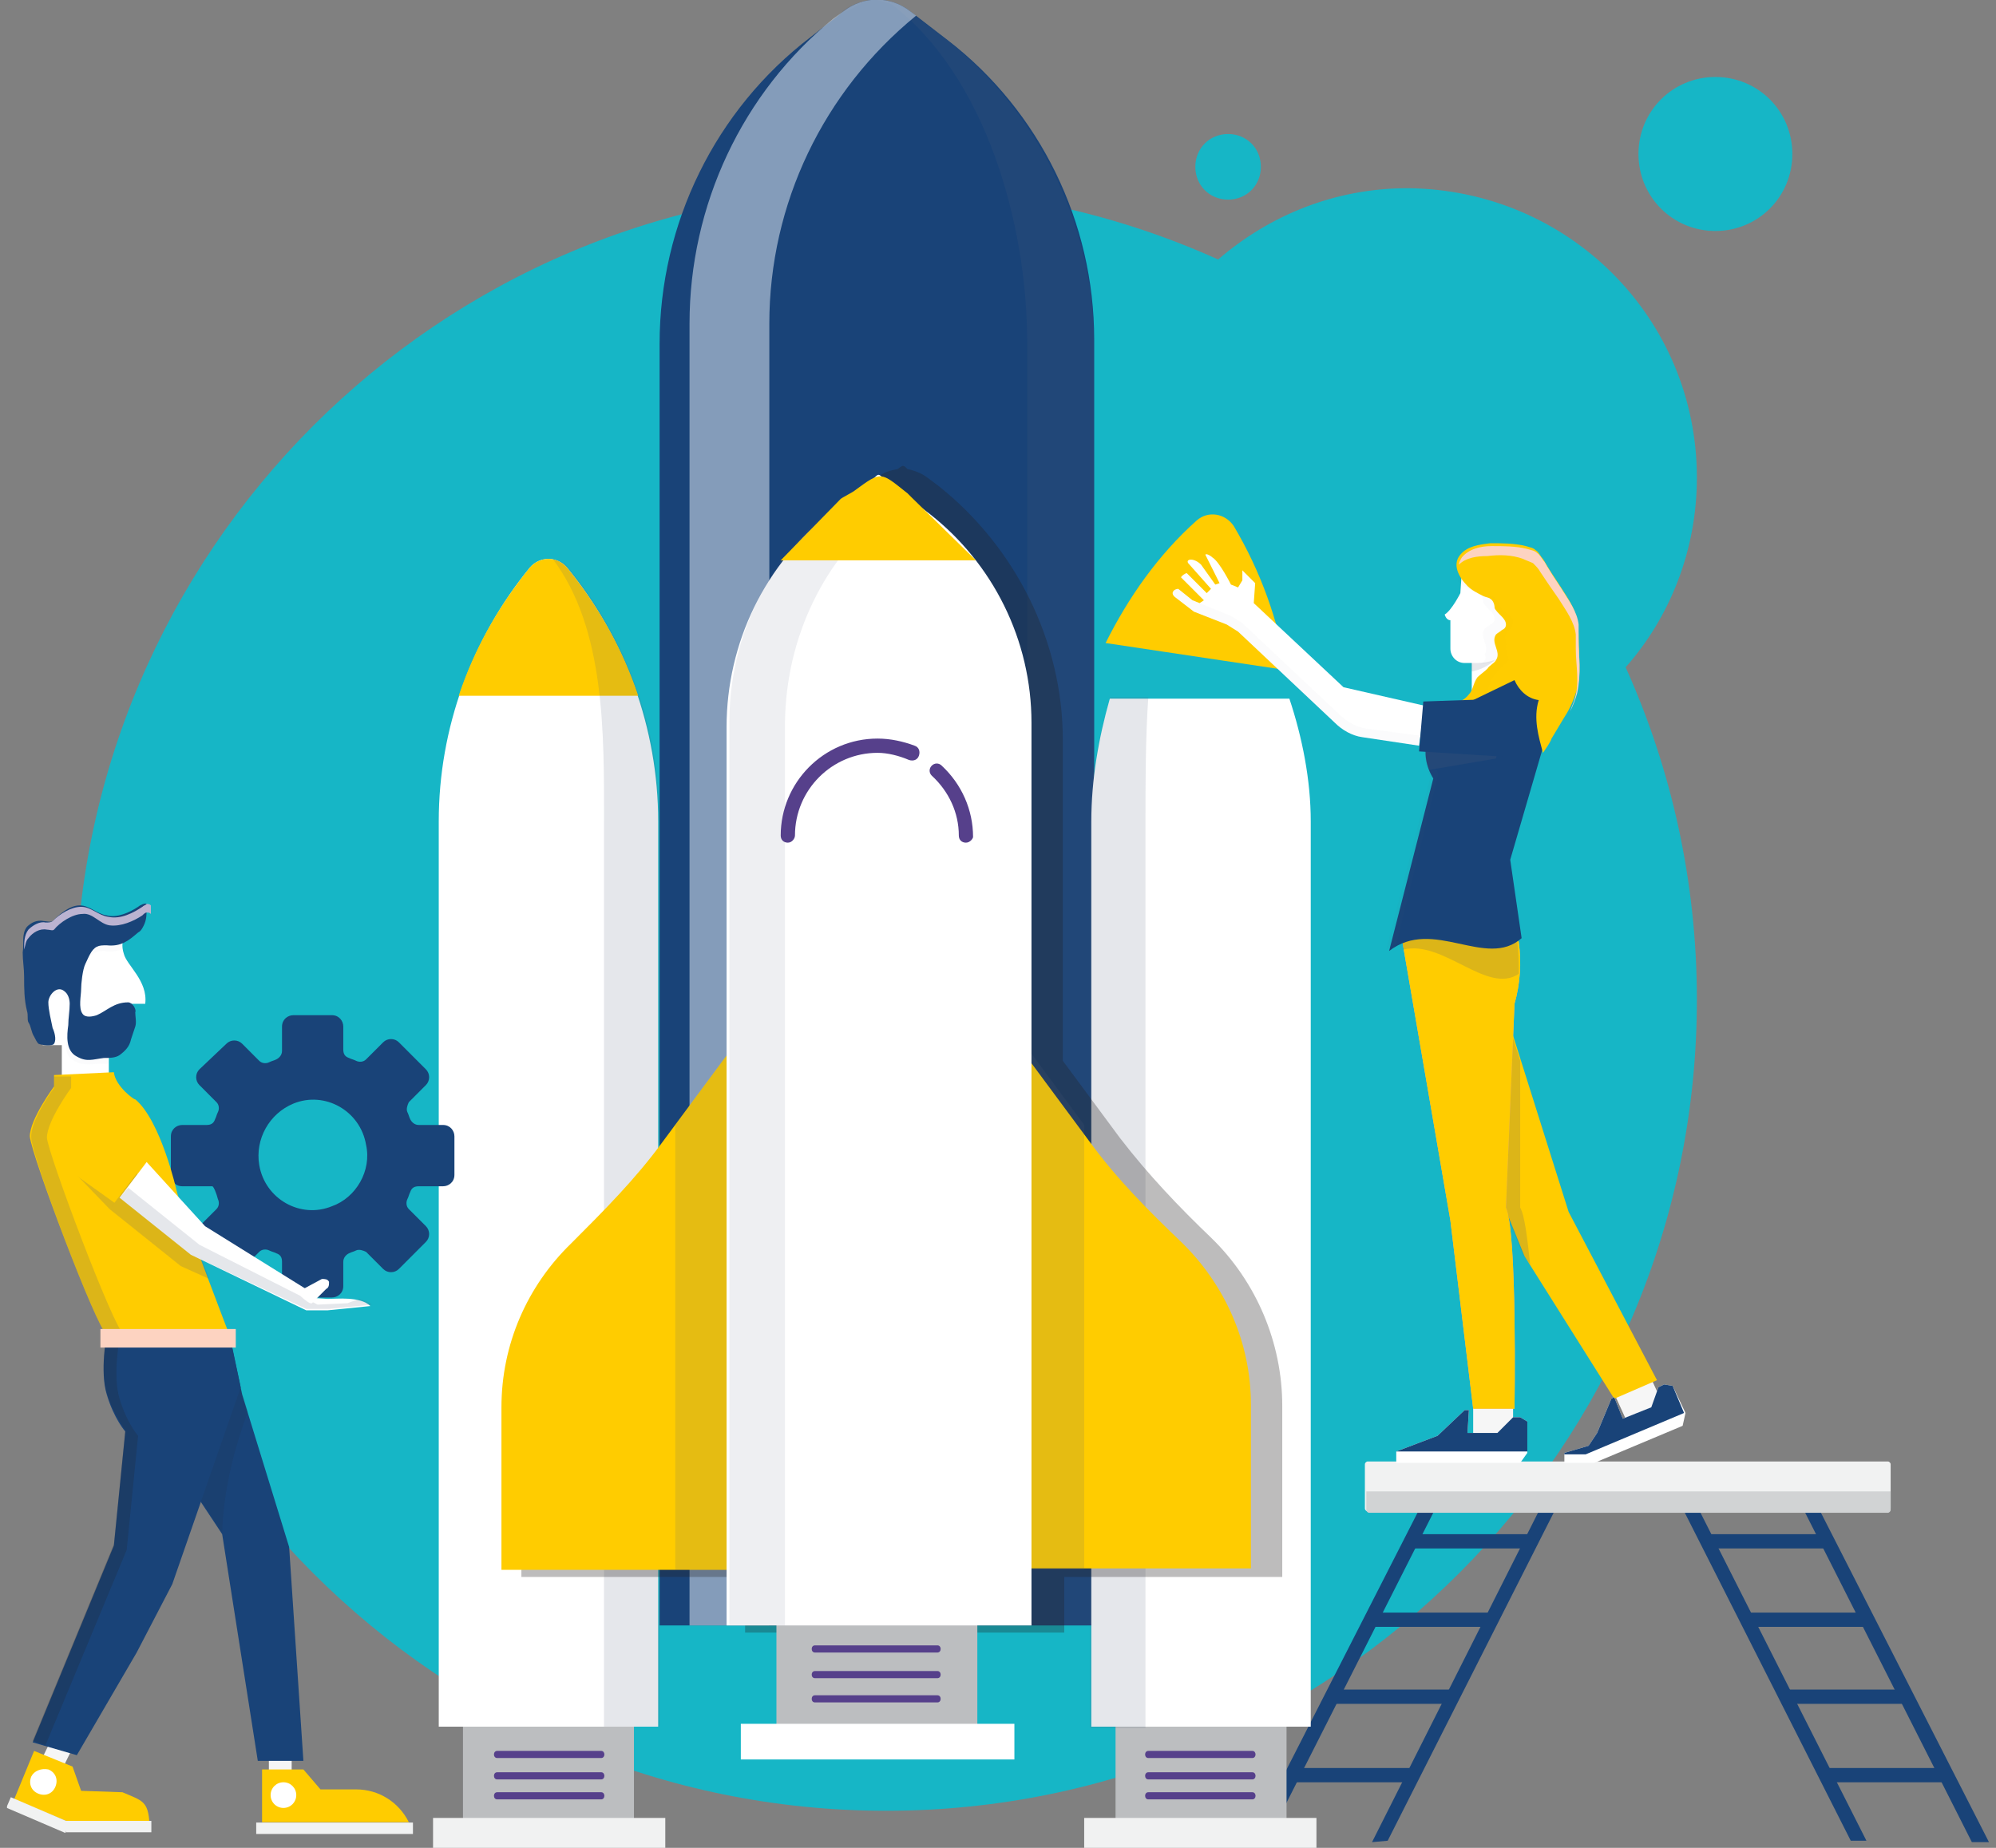 <svg width="216" height="200" viewBox="0 0 216 200" fill="none" xmlns="http://www.w3.org/2000/svg">
<rect x="0" y="0" width="216" height="200" fill="#808080" stroke="none"/>
<g clip-path="url(#clip0)">
<path d="M183.63 51.697C183.63 59.568 180.701 66.821 175.921 72.222C180.855 83.179 183.63 95.37 183.63 108.179C183.63 156.635 144.312 195.987 95.896 195.987C47.48 195.987 8.161 156.635 8.161 108.179C8.161 59.722 47.48 20.37 95.896 20.37C108.694 20.37 120.875 23.148 131.822 28.086C137.373 23.302 144.466 20.37 152.33 20.37C169.753 20.524 183.63 34.413 183.63 51.697ZM185.635 8.333C181.009 8.333 177.309 12.037 177.309 16.666C177.309 21.296 181.009 25 185.635 25C190.261 25 193.961 21.296 193.961 16.666C193.961 12.037 190.261 8.333 185.635 8.333ZM132.902 21.605C134.906 21.605 136.448 20.061 136.448 18.055C136.448 16.049 134.906 14.506 132.902 14.506C130.897 14.506 129.355 16.049 129.355 18.055C129.355 20.061 130.897 21.605 132.902 21.605Z" fill="#16B6C6"/>
<path d="M200.282 199.228L181.934 162.963L183.321 162.346L201.978 199.228H200.282Z" fill="#194378"/>
<path d="M213.389 199.383L195.04 163.117L196.428 162.5L215.239 199.383H213.389Z" fill="#194378"/>
<path d="M197.661 166.05H184.709V167.593H197.661V166.05Z" fill="#194378"/>
<path d="M201.978 174.537H189.026V176.08H201.978V174.537Z" fill="#194378"/>
<path d="M206.141 182.87H193.189V184.413H206.141V182.87Z" fill="#194378"/>
<path d="M210.459 191.358H197.507V192.902H210.459V191.358Z" fill="#194378"/>
<path d="M150.171 199.228L148.475 199.383L167.132 162.346L168.519 162.963L150.171 199.228Z" fill="#194378"/>
<path d="M137.064 199.384H135.214L154.025 162.501L155.413 163.118L137.064 199.384Z" fill="#194378"/>
<path d="M165.744 166.05H152.792V167.593H165.744V166.05Z" fill="#194378"/>
<path d="M161.427 174.537H148.475V176.08H161.427V174.537Z" fill="#194378"/>
<path d="M157.109 182.87H144.157V184.413H157.109V182.87Z" fill="#194378"/>
<path d="M152.792 191.358H139.84V192.902H152.792V191.358Z" fill="#194378"/>
<path d="M204.291 163.58H148.012C147.857 163.58 147.703 163.426 147.703 163.271V158.487C147.703 158.333 147.857 158.179 148.012 158.179H204.291C204.445 158.179 204.6 158.333 204.6 158.487V163.271C204.445 163.58 204.445 163.58 204.291 163.58Z" fill="#F1F2F2"/>
<path d="M147.857 161.419V163.425C147.857 163.579 148.012 163.734 148.166 163.734H204.291C204.445 163.734 204.6 163.579 204.6 163.425V161.419H147.857Z" fill="#D1D3D4"/>
<path d="M68.605 182.407H50.102V197.376H68.605V182.407Z" fill="#BCBEC0"/>
<path d="M71.996 196.759H46.863V200H71.996V196.759Z" fill="#F1F2F2"/>
<path d="M53.802 190.277C57.503 190.277 61.357 190.277 65.058 190.277C65.52 190.277 65.52 189.506 65.058 189.506C61.357 189.506 57.503 189.506 53.802 189.506C53.339 189.506 53.339 190.277 53.802 190.277Z" fill="#56408B"/>
<path d="M53.802 192.592C57.503 192.592 61.357 192.592 65.058 192.592C65.52 192.592 65.52 191.82 65.058 191.82C61.357 191.82 57.503 191.82 53.802 191.82C53.339 191.82 53.339 192.592 53.802 192.592Z" fill="#56408B"/>
<path d="M53.802 194.753C57.503 194.753 61.357 194.753 65.058 194.753C65.52 194.753 65.52 193.981 65.058 193.981C61.357 193.981 57.503 193.981 53.802 193.981C53.339 193.981 53.339 194.753 53.802 194.753Z" fill="#56408B"/>
<path d="M139.224 182.407H120.721V197.376H139.224V182.407Z" fill="#BCBEC0"/>
<path d="M142.461 196.759H117.328V200H142.461V196.759Z" fill="#F1F2F2"/>
<path d="M124.267 190.277C127.967 190.277 131.822 190.277 135.523 190.277C135.985 190.277 135.985 189.506 135.523 189.506C131.822 189.506 127.967 189.506 124.267 189.506C123.804 189.506 123.804 190.277 124.267 190.277Z" fill="#56408B"/>
<path d="M124.267 192.592C127.967 192.592 131.822 192.592 135.523 192.592C135.985 192.592 135.985 191.82 135.523 191.82C131.822 191.82 127.967 191.82 124.267 191.82C123.804 191.82 123.804 192.592 124.267 192.592Z" fill="#56408B"/>
<path d="M124.267 194.753C127.967 194.753 131.822 194.753 135.523 194.753C135.985 194.753 135.985 193.981 135.523 193.981C131.822 193.981 127.967 193.981 124.267 193.981C123.804 193.981 123.804 194.753 124.267 194.753Z" fill="#56408B"/>
<path d="M118.254 175.925H71.38V37.191C71.38 24.228 77.393 11.882 87.724 4.012L91.27 1.234C93.429 -0.463 96.359 -0.463 98.517 1.234L102.526 4.321C112.549 12.037 118.408 24.074 118.408 36.728V175.925H118.254Z" fill="#194378"/>
<path opacity="0.15" d="M91.116 1.236C91.27 1.544 92.658 0.618 93.583 0.155C92.658 0.31 91.887 0.618 91.116 1.236Z" fill="#525D7A"/>
<path opacity="0.15" d="M102.063 4.012L98.363 1.235C97.438 0.463 96.204 0 94.971 0L96.513 0.463C106.689 8.333 111.161 24.228 111.161 37.037V175.154C111.161 175.617 111.469 175.926 111.932 175.926H117.637C118.099 175.926 118.408 175.617 118.408 175.154V37.037C118.254 24.074 112.24 11.883 102.063 4.012Z" fill="#525D7A"/>
<path opacity="0.5" d="M99.135 1.697L98.518 1.234C96.359 -0.463 93.43 -0.463 91.271 1.234L90.192 2.006C80.323 10.03 74.618 22.222 74.618 35.03V175.925H83.253V35.03C83.253 22.067 89.112 9.876 99.135 1.697Z" fill="#F0F7FD"/>
<path d="M71.379 186.882H47.48V88.888C47.48 78.857 51.026 69.135 57.348 61.419C58.427 60.184 60.277 60.184 61.357 61.419C67.678 69.135 71.225 78.857 71.225 88.888V186.882H71.379Z" fill="white"/>
<path d="M69.066 75.308C67.37 70.215 64.748 65.586 61.356 61.419C60.277 60.184 58.427 60.184 57.347 61.419C53.955 65.586 51.334 70.215 49.638 75.308H69.066Z" fill="#FFCC00"/>
<path opacity="0.15" d="M61.511 61.419C61.048 60.802 60.431 60.648 59.815 60.493C65.519 68.055 65.365 79.475 65.365 88.888V186.882H71.379V88.888C71.379 78.857 67.832 69.135 61.511 61.419Z" fill="#525D7A"/>
<path d="M139.224 72.53C138.299 67.129 136.448 61.882 133.519 56.944C132.594 55.555 130.743 55.246 129.51 56.326C125.347 60.03 122.109 64.66 119.642 69.598L139.224 72.53Z" fill="#FFCC00"/>
<path d="M139.532 75.616C140.92 79.783 141.845 84.412 141.845 88.888V186.882H118.1V88.888C118.1 84.412 118.871 79.937 120.104 75.616H139.532Z" fill="white"/>
<path opacity="0.15" d="M120.104 75.616C118.87 79.783 117.945 84.567 117.945 89.042V187.036H123.959V88.888C123.959 84.876 123.959 79.783 124.267 75.462H120.104V75.616Z" fill="#525D7A"/>
<path opacity="0.3" d="M138.761 170.524V152.16C138.761 145.37 135.985 138.734 131.051 133.95C127.659 130.709 124.267 127.16 121.183 123.148L115.015 114.814V80.092C115.015 69.444 109.927 59.259 101.601 52.623L100.367 51.697C99.751 51.234 98.98 50.925 98.209 50.771C97.746 50.308 97.746 50.308 97.129 50.771C96.358 50.925 95.587 51.08 94.971 51.697L94.354 52.469C85.719 59.104 80.631 69.598 80.631 80.555V114.197L74.001 123.302C71.071 127.314 67.525 130.864 64.132 134.104C59.198 138.888 56.423 145.524 56.423 152.314V170.678H80.631V176.697H86.182H109.31H115.17V170.678H138.761V170.524Z" fill="#231F20"/>
<path d="M105.764 169.753H84.023V187.346H105.764V169.753Z" fill="#BCBEC0"/>
<path d="M109.774 186.574H80.169V190.432H109.774V186.574Z" fill="white"/>
<path d="M54.265 169.907H81.865V109.876L71.688 123.611C68.759 127.623 65.366 131.018 61.82 134.567C57.04 139.197 54.265 145.524 54.265 152.314V169.907Z" fill="#FFCC00"/>
<path opacity="0.15" d="M73.076 121.759V169.907H81.865V109.876L73.076 121.759Z" fill="#525D7A"/>
<path d="M135.215 169.753H107.769V109.876L117.945 123.611C120.875 127.623 124.267 131.018 127.813 134.413C132.593 139.043 135.369 145.37 135.369 152.006V169.753H135.215Z" fill="#FFCC00"/>
<path opacity="0.15" d="M117.329 121.759V169.907H108.54V109.876L117.329 121.759Z" fill="#525D7A"/>
<path d="M111.47 175.926H78.627V78.704C78.627 69.599 82.79 60.957 90.037 55.401L93.429 52.778C95.742 50.926 94.354 50.926 96.822 52.778L100.522 55.555C107.461 60.957 111.624 69.29 111.624 78.24V175.926H111.47Z" fill="white"/>
<path opacity="0.1" d="M96.205 54.938C96.205 54.783 96.205 54.783 96.205 54.938L93.121 52.623L90.5 54.629C83.253 60.185 78.936 68.827 78.936 78.086V175.926H84.949V78.086C85.103 68.981 89.112 60.493 96.205 54.938Z" fill="#525D7A"/>
<path d="M84.486 60.648L90.962 54.012C91.117 53.858 92.35 53.24 92.504 53.086C95.434 50.925 95.28 51.08 98.209 53.395C98.364 53.549 98.518 53.703 98.672 53.858L105.61 60.648H84.486Z" fill="#FFCC00"/>
<path d="M104.53 91.204C104.068 91.204 103.76 90.895 103.76 90.432C103.76 87.963 102.68 85.648 100.83 83.95C100.522 83.642 100.522 83.179 100.83 82.87C101.138 82.561 101.601 82.561 101.909 82.87C104.068 84.876 105.301 87.654 105.301 90.586C105.301 90.74 104.993 91.204 104.53 91.204Z" fill="#56408B"/>
<path d="M85.257 91.204C84.795 91.204 84.486 90.895 84.486 90.432C84.486 84.722 89.112 79.939 94.971 79.939C96.359 79.939 97.747 80.247 98.98 80.71C99.443 80.864 99.597 81.327 99.443 81.79C99.289 82.253 98.826 82.408 98.364 82.253C97.284 81.79 96.051 81.482 94.971 81.482C90.037 81.482 86.028 85.494 86.028 90.432C86.028 90.741 85.72 91.204 85.257 91.204Z" fill="#56408B"/>
<path d="M88.187 178.858C92.658 178.858 97.13 178.858 101.447 178.858C101.91 178.858 101.91 178.086 101.447 178.086C96.976 178.086 92.504 178.086 88.187 178.086C87.724 178.086 87.724 178.858 88.187 178.858Z" fill="#56408B"/>
<path d="M88.187 181.636C92.658 181.636 97.13 181.636 101.447 181.636C101.91 181.636 101.91 180.864 101.447 180.864C96.976 180.864 92.504 180.864 88.187 180.864C87.724 180.864 87.724 181.636 88.187 181.636Z" fill="#56408B"/>
<path d="M88.187 184.259C92.658 184.259 97.13 184.259 101.447 184.259C101.91 184.259 101.91 183.487 101.447 183.487C96.976 183.487 92.504 183.487 88.187 183.487C87.724 183.487 87.724 184.259 88.187 184.259Z" fill="#56408B"/>
<path d="M178.178 148.086L174.248 149.874L176.099 153.948L180.029 152.159L178.178 148.086Z" fill="#F6F6F6"/>
<path d="M160.965 126.08L164.974 135.956L174.688 151.389L179.314 149.382L169.754 131.173L162.507 108.179L160.965 126.08Z" fill="#FFCC00"/>
<path d="M174.688 151.235L174.379 151.389L172.837 155.093L171.912 156.482L169.291 157.253V158.333H172.529L182.089 154.321L182.397 152.932L181.01 150L180.084 149.846L179.468 150.154L178.697 152.315L175.613 153.549L174.688 151.235Z" fill="white"/>
<path d="M182.243 152.932L181.01 150L180.084 149.846L179.468 150.154L178.697 152.315L175.613 153.549L174.688 151.235L174.379 151.389L172.837 155.093L171.912 156.482L169.291 157.253V157.407H171.604L182.243 152.932Z" fill="#194378"/>
<path d="M163.74 151.08H159.423V155.555H163.74V151.08Z" fill="#F6F6F6"/>
<path d="M151.404 99.845L156.955 132.098L159.422 152.468H163.894C163.894 152.468 164.202 133.332 162.969 130.709L163.894 108.641C164.511 106.481 164.665 104.166 164.356 102.005C164.202 101.079 163.74 100.308 163.123 99.536L162.969 99.382L151.404 99.845Z" fill="#F8AA8F"/>
<path opacity="0.2" d="M165.59 136.882C165.282 133.95 164.974 131.481 164.511 130.71V114.815L162.352 108.024L160.811 125.926L164.82 135.802L165.59 136.882Z" fill="#525D7A"/>
<path d="M151.404 99.845L156.955 132.098L159.422 152.468H163.894C163.894 152.468 164.202 133.332 162.969 130.709L163.894 108.641C164.511 106.481 164.665 104.166 164.356 102.005C164.202 101.079 163.74 100.308 163.123 99.536L162.969 99.382L151.404 99.845Z" fill="#FFCC00"/>
<path d="M158.96 152.623H158.498L155.568 155.401L151.097 157.098V158.333H164.511L165.282 157.253V153.858L164.511 153.395H163.74L162.044 155.092H158.806L158.96 152.623Z" fill="white"/>
<path d="M163.74 153.395L162.044 155.092H158.806L158.96 152.623H158.498L155.568 155.401L151.097 157.098H165.282V153.858L164.511 153.395H163.74Z" fill="#194378"/>
<path d="M163.74 71.296H159.269V75.617H163.74V71.296Z" fill="white"/>
<path opacity="0.15" d="M159.268 72.685C160.81 72.376 162.044 71.45 162.815 70.216L158.96 70.987L159.268 72.685Z" fill="#525D7A"/>
<path d="M158.189 61.882L158.035 64.197C158.035 64.197 157.11 66.049 156.339 66.512C156.339 66.512 156.493 67.129 156.956 67.129V70.215C156.956 70.987 157.572 71.759 158.498 71.759H159.885C162.352 71.759 164.665 70.061 165.436 67.746L166.515 64.197L164.819 60.802L160.656 60.493C160.656 60.802 159.114 60.493 158.189 61.882Z" fill="white"/>
<g opacity="0.15">
<path opacity="0.15" d="M160.194 71.913C162.506 71.758 164.511 70.215 165.128 67.9L166.207 64.351L164.511 60.956L160.348 60.647C160.348 60.647 158.806 60.339 157.881 61.728L157.727 62.962C158.189 63.271 158.652 63.58 159.268 63.888C159.577 64.043 159.885 64.043 160.039 64.197C160.348 64.351 160.502 64.814 160.502 65.123C160.502 65.277 160.656 65.431 160.656 65.431C160.965 65.894 161.736 66.357 161.736 66.975C161.736 67.283 161.581 67.438 161.273 67.592C161.119 67.746 160.81 67.9 160.656 68.055C160.348 68.518 160.502 68.981 160.656 69.444C160.81 69.907 160.965 70.37 160.656 70.833C160.965 71.45 160.502 71.604 160.194 71.913Z" fill="#525D7A"/>
</g>
<path d="M158.035 60.031C157.11 61.111 157.88 62.5 158.806 63.425C159.268 63.889 159.885 64.197 160.502 64.506C160.81 64.66 161.118 64.66 161.273 64.814C161.581 64.969 161.735 65.432 161.735 65.74C161.735 65.895 161.889 66.049 161.889 66.049C162.198 66.512 162.969 66.975 162.969 67.592C162.969 67.901 162.815 68.055 162.506 68.21C162.352 68.364 162.044 68.518 161.889 68.672C161.581 69.135 161.735 69.598 161.889 70.061C162.044 70.524 162.198 70.987 161.889 71.45C161.735 71.759 161.118 72.067 160.964 72.376C160.656 72.685 160.193 72.993 159.885 73.302C159.422 73.919 159.422 74.691 158.96 75.154C158.497 75.771 157.726 76.08 157.11 76.388C156.493 76.852 155.876 77.623 155.876 78.395C157.11 77.932 158.651 78.549 159.731 77.777C159.885 77.623 160.039 77.469 160.348 77.314C160.81 77.006 161.427 76.852 161.889 76.543C162.352 76.234 162.815 75.925 163.277 75.463C163.74 75.617 164.356 75.617 164.819 75.463C165.59 75.308 166.361 75.308 166.978 74.845C167.594 74.537 167.903 73.919 168.365 73.456C168.52 73.148 168.674 72.993 168.982 72.685C169.136 72.376 169.291 72.222 169.445 71.913C170.37 70.524 170.832 68.827 170.678 67.284C170.524 65.895 169.599 64.66 168.828 63.425C168.211 62.5 167.594 61.574 166.978 60.493C166.669 60.185 166.515 59.722 166.207 59.568C165.898 59.259 165.59 59.259 165.127 59.105C163.894 58.796 162.506 58.796 161.273 58.796C160.039 58.95 158.806 59.105 158.035 60.031Z" fill="#FFCC00"/>
<path d="M153.563 80.709L147.396 79.783C146.316 79.629 145.237 79.012 144.466 78.24L133.981 68.364L132.748 67.592L129.201 66.203L127.197 64.66C126.58 64.197 127.042 63.734 127.505 63.734L129.047 64.969L129.818 65.277L130.281 64.969L127.813 62.499C127.813 62.345 128.276 62.036 128.43 62.036L130.589 64.197L131.051 63.734L128.584 60.956C128.276 60.493 129.201 60.339 129.972 61.111L131.514 63.271L131.977 63.117L130.435 60.03C130.589 59.876 131.051 60.185 131.206 60.339C131.977 60.802 133.21 63.271 133.21 63.271L133.981 63.58L134.444 62.808V61.728L135.831 63.117L135.677 65.277L145.391 74.382L154.18 76.388L153.563 80.709Z" fill="white"/>
<g opacity="0.15">
<path opacity="0.15" d="M147.858 78.858C146.779 78.704 145.7 78.086 144.929 77.315L134.444 67.438L133.21 66.666L129.818 65.278L129.047 64.969L127.505 63.734C127.042 63.734 126.58 64.043 127.197 64.66L129.201 66.204L132.748 67.592L133.981 68.364L144.466 78.241C145.237 79.012 146.316 79.475 147.396 79.784L153.563 80.71L153.718 79.629L147.858 78.858Z" fill="#525D7A"/>
</g>
<g opacity="0.15">
<g opacity="0.15">
<path opacity="0.15" d="M157.726 60.339C158.189 59.568 158.96 59.259 159.885 58.95C159.114 59.105 158.343 59.413 157.881 60.03C157.726 60.185 157.572 60.493 157.572 60.648C157.726 60.648 157.726 60.493 157.726 60.339Z" fill="#525D7A"/>
</g>
<g opacity="0.15">
<path opacity="0.15" d="M159.114 76.852C159.577 76.389 160.348 75.926 160.81 75.308C161.119 74.691 161.119 73.919 161.581 73.302C161.89 72.839 162.198 72.531 162.506 72.222C162.815 71.913 163.277 71.605 163.431 71.142C163.586 70.679 163.431 70.216 163.123 69.907C162.969 69.444 162.815 68.981 162.969 68.673C163.123 68.364 163.277 68.21 163.431 68.055C163.586 67.901 163.74 67.592 163.74 67.284C163.74 66.666 162.815 66.358 162.506 65.895C162.506 65.74 162.352 65.586 162.352 65.586C162.198 65.278 162.044 64.815 161.735 64.66C161.581 64.506 161.119 64.506 160.964 64.506C160.348 64.352 159.885 64.043 159.422 63.734C159.885 64.043 160.193 64.352 160.656 64.506C160.964 64.66 161.273 64.66 161.427 64.815C161.735 64.969 161.89 65.432 161.89 65.74C161.89 65.895 162.044 66.049 162.044 66.049C162.352 66.512 163.123 66.975 163.123 67.592C163.123 67.901 162.969 68.055 162.661 68.21C162.506 68.364 162.198 68.518 162.044 68.673C161.735 69.136 161.89 69.599 162.044 70.061C162.198 70.525 162.352 70.987 162.044 71.45C161.89 71.759 161.273 72.068 161.119 72.376C160.81 72.685 160.348 72.994 160.039 73.302C159.577 73.919 159.577 74.691 159.114 75.154C158.652 75.771 157.881 76.08 157.264 76.389C156.647 76.852 156.03 77.623 156.03 78.395C156.647 78.24 157.418 78.24 158.189 78.24C158.189 77.932 158.652 77.315 159.114 76.852Z" fill="#525D7A"/>
</g>
</g>
<path opacity="0.2" d="M163.123 99.691L162.969 99.537L151.404 99.846L151.867 102.778C156.184 101.698 160.964 107.716 164.356 105.401C164.356 104.321 164.356 103.241 164.202 102.006C164.048 101.235 163.74 100.309 163.123 99.691Z" fill="#525D7A"/>
<path d="M163.894 73.61C163.894 73.61 167.595 74.999 167.749 78.24L163.431 93.055L164.665 101.542C160.81 104.938 155.105 99.228 150.325 102.931L155.105 84.258C154.334 83.024 154.026 81.481 154.488 80.092L154.643 79.629L159.422 75.771L163.894 73.61Z" fill="#194378"/>
<g opacity="0.2">
<path opacity="0.2" d="M155.413 83.333L154.488 83.487C154.642 83.642 154.642 83.796 154.797 84.105L150.017 102.777C150.325 102.469 150.788 102.314 151.096 102.16L155.567 84.105C155.722 83.796 155.567 83.487 155.413 83.333Z" fill="#525D7A"/>
<path opacity="0.2" d="M154.643 101.543C157.11 101.697 159.731 102.777 161.89 102.623C159.577 102.314 157.11 101.388 154.643 101.543Z" fill="#525D7A"/>
</g>
<path opacity="0.2" d="M162.969 76.543L157.726 76.697L154.488 79.321L154.334 79.784C154.026 81.018 154.18 82.253 154.643 83.333L161.89 82.099L162.969 76.543Z" fill="#525D7A"/>
<path d="M162.969 75.617L154.026 75.926L153.563 81.327L163.432 81.944L162.969 75.617Z" fill="#194378"/>
<path d="M170.832 69.136C170.832 68.519 170.832 67.747 170.37 67.284C170.216 66.975 169.907 66.821 169.599 66.667C169.445 66.512 169.136 66.358 168.828 66.358C167.749 65.895 166.515 66.358 165.436 66.975C164.819 67.284 164.202 67.747 163.74 68.364C163.431 68.673 163.277 68.981 163.123 69.29C162.969 69.753 162.969 69.907 162.969 70.216C163.277 71.296 163.431 72.531 163.894 73.611C164.356 74.691 165.282 75.617 166.515 75.772C165.898 77.778 166.515 79.784 166.978 81.481C167.286 81.019 167.749 80.401 167.903 79.938C168.365 79.167 168.828 78.395 169.291 77.623C169.907 76.698 170.37 75.617 170.678 74.537C171.141 72.84 170.832 70.988 170.832 69.136Z" fill="#FFCC00"/>
<path d="M170.833 69.135C170.833 68.827 170.833 68.672 170.833 68.364C170.833 68.055 170.833 67.746 170.833 67.592C170.679 66.203 169.754 64.969 168.983 63.734C168.366 62.808 167.749 61.882 167.132 60.802C166.824 60.493 166.67 60.03 166.361 59.876C166.053 59.568 165.745 59.568 165.282 59.413C164.048 59.105 162.661 59.105 161.427 59.105C160.194 59.105 158.96 59.413 158.189 60.339C158.035 60.648 157.881 60.802 157.881 61.111C158.652 60.339 159.885 60.185 160.965 60.185C162.198 60.03 163.586 60.03 164.819 60.493C165.128 60.648 165.59 60.802 165.899 60.956C166.207 61.265 166.516 61.574 166.67 61.882C167.287 62.808 167.903 63.734 168.674 64.814C169.445 66.049 170.37 67.284 170.525 68.672C170.525 68.981 170.525 69.29 170.525 69.444C170.525 69.753 170.525 69.907 170.525 70.216C170.525 72.067 170.987 73.919 170.37 75.771C170.216 76.234 170.062 76.543 169.908 77.006C170.216 76.388 170.525 75.617 170.679 75C171.141 72.839 170.833 70.987 170.833 69.135Z" fill="#FDD3C1"/>
<path d="M23.581 129.784C23.735 130.093 23.735 130.556 23.426 130.865L21.576 132.716C21.113 133.179 21.113 133.951 21.576 134.414L24.506 137.346C24.968 137.809 25.739 137.809 26.202 137.346L28.052 135.494C28.36 135.186 28.823 135.186 29.131 135.34C29.44 135.494 29.594 135.494 29.902 135.649C30.365 135.803 30.519 136.112 30.519 136.574V139.198C30.519 139.815 30.982 140.433 31.753 140.433H35.916C36.532 140.433 37.149 139.97 37.149 139.198V136.574C37.149 136.112 37.458 135.803 37.766 135.649C38.074 135.494 38.229 135.494 38.537 135.34C38.845 135.186 39.308 135.34 39.616 135.494L41.467 137.346C41.929 137.809 42.7 137.809 43.163 137.346L46.092 134.414C46.555 133.951 46.555 133.179 46.092 132.716L44.242 130.865C43.934 130.556 43.934 130.093 44.088 129.784C44.242 129.476 44.242 129.321 44.396 129.013C44.55 128.55 44.859 128.395 45.321 128.395H47.943C48.559 128.395 49.176 127.933 49.176 127.161V122.994C49.176 122.377 48.714 121.76 47.943 121.76H45.321C44.859 121.76 44.55 121.451 44.396 121.142C44.242 120.834 44.242 120.679 44.088 120.371C43.934 120.062 44.088 119.599 44.242 119.291L46.092 117.439C46.555 116.976 46.555 116.204 46.092 115.741L43.163 112.809C42.7 112.346 41.929 112.346 41.467 112.809L39.616 114.661C39.308 114.97 38.845 114.97 38.537 114.815C38.229 114.661 38.074 114.661 37.766 114.507C37.303 114.352 37.149 114.044 37.149 113.581V111.112C37.149 110.494 36.687 109.877 35.916 109.877H31.753C31.136 109.877 30.519 110.34 30.519 111.112V113.735C30.519 114.198 30.211 114.507 29.902 114.661C29.594 114.815 29.44 114.815 29.131 114.97C28.823 115.124 28.36 115.124 28.052 114.815L26.202 112.963C25.739 112.5 24.968 112.5 24.506 112.963L21.576 115.741C21.113 116.204 21.113 116.976 21.576 117.439L23.426 119.291C23.735 119.599 23.735 120.062 23.581 120.371C23.426 120.679 23.426 120.834 23.272 121.142C23.118 121.605 22.809 121.76 22.347 121.76H19.726C19.109 121.76 18.492 122.223 18.492 122.994V127.161C18.492 127.778 18.955 128.395 19.726 128.395H22.964C23.118 128.395 23.426 129.167 23.581 129.784ZM35.916 130.556C32.524 131.945 28.669 129.784 28.052 126.081C27.59 123.303 29.131 120.525 31.753 119.445C35.145 118.056 39 120.216 39.616 123.92C40.233 126.698 38.537 129.63 35.916 130.556Z" fill="#194378"/>
<path d="M29.097 192.378H31.564V189.754H29.097V192.378Z" fill="#F6F6F6"/>
<path d="M4.497 190.428L6.711 191.518L7.868 189.164L5.654 188.074L4.497 190.428Z" fill="#F6F6F6"/>
<path d="M11.554 144.445L15.563 153.242L24.043 166.05L27.898 190.587H32.832L31.29 167.439L26.202 150.927L24.814 144.445H11.554Z" fill="#194378"/>
<g opacity="0.3">
<path opacity="0.3" d="M14.021 149.846L25.585 147.994L26.202 150.772L26.818 152.778C25.585 156.173 24.197 160.803 24.043 165.895L15.562 153.241L14.021 149.846Z" fill="#231F20"/>
</g>
<path d="M6.689 117.691H11.777V111.827H6.689L6.689 117.691Z" fill="white"/>
<path d="M12.324 116.05L5.848 116.358V117.593C5.848 117.593 3.227 121.142 3.227 122.994C3.381 125 10.473 143.828 11.553 144.445H24.813C24.813 144.445 19.417 130.402 19.108 128.858C19.108 128.858 17.412 121.297 14.637 118.982C14.637 119.136 12.478 117.593 12.324 116.05Z" fill="#FFCC00"/>
<path opacity="0.2" d="M5.849 117.747V116.513H7.699V117.747C7.699 117.747 5.078 121.297 5.078 123.149C5.232 125 12.325 143.828 13.404 144.445H11.554C10.474 143.828 3.382 125 3.382 123.149C3.227 121.297 5.849 117.747 5.849 117.747Z" fill="#525D7A"/>
<path opacity="0.2" d="M11.862 130.864L15.716 125.926L12.324 122.994C11.091 121.759 10.165 121.914 9.086 123.148L8.932 123.303C7.698 124.537 7.236 125.309 7.698 126.543L11.862 130.864Z" fill="#525D7A"/>
<path d="M12.479 130.248L16.488 125.155L12.17 121.914C10.783 120.834 8.932 121.143 7.853 122.532L7.545 122.84C6.465 124.229 6.774 126.081 8.161 127.161L12.479 130.248Z" fill="#FFCC00"/>
<path opacity="0.2" d="M20.804 133.488C21.421 135.032 22.038 136.883 22.655 138.427L19.571 137.038L11.861 130.865L14.791 127.007L20.804 133.488Z" fill="#525D7A"/>
<path d="M33.139 141.822L20.65 135.803L12.94 129.63L15.87 125.772L22.192 132.717L33.602 139.816L33.139 140.433L35.452 140.587C36.377 140.587 38.999 140.279 40.078 141.359L35.452 141.822H33.139Z" fill="white"/>
<path opacity="0.15" d="M13.866 128.55L21.575 134.723L34.373 141.204L37.611 141.05L38.844 140.587C39.461 140.741 39.924 140.895 40.232 141.204L35.606 141.667H33.139L20.65 135.803L12.94 129.63L13.866 128.55Z" fill="#525D7A"/>
<path d="M11.553 144.445C11.553 144.445 10.782 148.458 11.553 150.927C12.324 153.55 13.558 154.939 13.558 154.939L12.324 167.285L3.535 188.581L8.315 189.97L14.791 178.859L18.646 171.452L26.047 150.155L24.814 144.291H11.553V144.445Z" fill="#194378"/>
<path opacity="0.2" d="M12.941 144.908C12.941 144.908 12.17 148.921 12.941 151.39C13.712 154.013 14.945 155.402 14.945 155.402L13.712 167.748L4.923 188.89L3.535 188.427L12.324 167.131L13.558 154.785C13.558 154.785 12.324 153.242 11.553 150.772C10.782 148.149 11.553 144.291 11.553 144.291H24.814L24.968 144.754H12.941V144.908Z" fill="#231F20"/>
<path d="M4.614 113.118H12.015C13.095 113.118 14.174 112.192 14.174 110.958V108.643H15.716C16.024 106.174 13.711 104.476 13.403 103.242C12.786 101.39 14.174 100.618 14.174 100.618H4.614V113.118Z" fill="white"/>
<path d="M10.867 145.851H25.515V143.844H10.867V145.851Z" fill="#FDD3C1"/>
<path d="M33.757 141.05L35.299 139.507C35.607 139.353 35.607 139.044 35.607 138.735C35.453 138.427 35.145 138.427 34.836 138.427L32.832 139.507C32.523 139.661 32.523 139.97 32.523 140.279C32.832 140.587 33.603 141.205 33.757 141.05Z" fill="white"/>
<path d="M28.36 191.513H32.832L34.682 193.673H38.537C41.004 193.673 43.163 195.062 44.242 197.223H28.36V191.513Z" fill="#FFCC00"/>
<path d="M29.285 194.29C29.285 195.062 29.902 195.679 30.673 195.679C31.444 195.679 32.061 195.062 32.061 194.29C32.061 193.519 31.444 192.901 30.673 192.901C29.902 192.901 29.285 193.519 29.285 194.29Z" fill="white"/>
<path d="M27.727 198.498H44.688V197.263H27.727V198.498Z" fill="#F1F2F2"/>
<path d="M3.69 189.507L7.853 191.204L8.778 193.828L13.25 193.982C15.408 194.908 16.025 194.908 16.179 197.377H7.853L1.531 194.754L3.69 189.507Z" fill="#FFCC00"/>
<path d="M3.381 192.285C3.072 193.056 3.381 193.828 4.152 194.136C4.923 194.445 5.694 194.136 6.002 193.365C6.311 192.593 6.002 191.822 5.231 191.513C4.46 191.359 3.689 191.667 3.381 192.285Z" fill="white"/>
<path d="M7.127 198.314H16.379V197.08H7.127V198.314Z" fill="#F1F2F2"/>
<path d="M0.686 195.654L7.064 198.388L7.55 197.253L1.172 194.519L0.686 195.654Z" fill="#F1F2F2"/>
<g opacity="0.15">
<path opacity="0.15" d="M5.848 113.118H4.614V100.618H14.02C14.02 100.618 12.786 101.235 13.095 102.779C12.632 102.933 12.015 103.087 11.399 102.933C11.09 102.933 10.628 102.933 10.319 103.087C9.703 103.396 9.086 104.013 8.777 104.631C8.623 105.248 8.469 106.945 8.469 107.563C8.469 108.334 8.161 109.723 8.469 110.34C8.777 110.803 9.857 110.495 10.319 110.34C11.399 109.877 12.17 108.952 13.711 108.952C13.866 108.952 14.02 108.952 14.174 109.106V110.958C14.174 112.038 13.249 113.118 12.015 113.118H11.707V115.124C11.553 115.124 11.399 115.124 11.245 115.124C10.011 115.124 9.086 115.433 8.006 114.816C6.773 114.198 7.236 112.655 7.236 111.421C7.236 110.649 7.236 109.877 7.39 109.106C7.39 108.643 7.39 108.026 6.927 107.717C6.156 107.1 5.231 108.18 5.231 108.952C5.231 109.877 5.231 110.958 5.385 111.884C5.539 112.192 5.694 112.655 5.848 113.118Z" fill="#525D7A"/>
</g>
<path d="M13.866 108.488C12.324 108.488 11.553 109.414 10.474 109.877C10.011 110.031 9.24 110.186 8.932 109.723C8.47 109.105 8.778 107.716 8.778 107.099C8.778 106.482 8.932 104.939 9.24 104.321C9.549 103.704 9.857 102.778 10.474 102.47C10.782 102.315 11.091 102.315 11.553 102.315C13.095 102.47 13.866 101.852 14.945 100.926C15.254 100.772 15.408 100.463 15.562 100.155C15.871 99.537 15.871 98.92 15.871 98.148C15.871 97.994 15.871 97.84 15.871 97.84C15.716 97.686 15.1 97.994 14.945 98.148C14.02 98.766 12.633 99.383 11.553 99.075C10.474 98.92 9.703 97.994 8.624 97.994C7.544 97.994 6.465 98.92 5.694 99.692C5.54 99.846 4.923 99.692 4.769 99.692C3.998 99.537 3.381 99.846 2.919 100.309C2.302 101.081 2.61 102.161 2.456 103.087C2.456 104.013 2.61 104.784 2.61 105.71C2.61 106.945 2.61 108.179 2.919 109.414C3.073 109.877 2.919 110.34 3.073 110.649C3.381 111.112 3.381 111.729 3.69 112.192C3.844 112.5 3.998 112.809 4.152 112.963C4.461 113.118 5.694 113.272 5.848 112.963C6.157 112.5 5.848 111.574 5.694 111.266C5.54 110.494 5.231 109.26 5.231 108.488C5.231 107.716 6.157 106.636 6.928 107.253C7.39 107.562 7.544 108.179 7.544 108.642C7.544 109.414 7.39 110.186 7.39 110.957C7.236 112.037 7.082 113.735 8.315 114.352C9.395 114.97 10.011 114.661 11.245 114.507C11.862 114.507 12.479 114.507 12.941 114.198C13.558 113.735 14.02 113.272 14.175 112.5C14.329 112.037 14.483 111.574 14.637 111.112C14.791 110.649 14.637 110.031 14.637 109.568C14.791 109.26 14.329 108.488 13.866 108.488Z" fill="#194378"/>
<path d="M16.333 98.92C16.179 98.766 16.025 98.766 15.871 98.766C15.717 98.766 15.562 98.92 15.408 99.074C14.483 99.692 13.095 100.309 11.862 100.155C10.783 100 10.011 98.766 8.932 98.92C7.853 98.92 6.465 99.846 5.848 100.618C5.694 100.772 5.386 100.618 5.077 100.618C4.306 100.463 3.535 100.926 3.073 101.544C2.765 101.852 2.765 102.315 2.61 102.778C2.61 102.007 2.61 101.235 3.073 100.618C3.535 100.155 4.306 99.692 4.923 99.846C5.232 99.846 5.54 99.846 5.694 99.692C6.465 98.92 7.699 98.148 8.778 98.148C9.857 98.148 10.628 99.074 11.708 99.229C13.095 99.537 14.483 98.766 15.408 98.148C15.562 97.994 15.717 97.994 15.871 97.84C16.025 97.84 16.179 97.84 16.333 97.994C16.333 98.148 16.333 98.303 16.333 98.303C16.333 98.611 16.333 98.766 16.333 98.92Z" fill="#BBB3D1"/>
</g>
<defs>
<clipPath id="clip0">
<rect width="214.48" height="200" fill="white" transform="translate(0.76)"/>
</clipPath>
</defs>
</svg>
